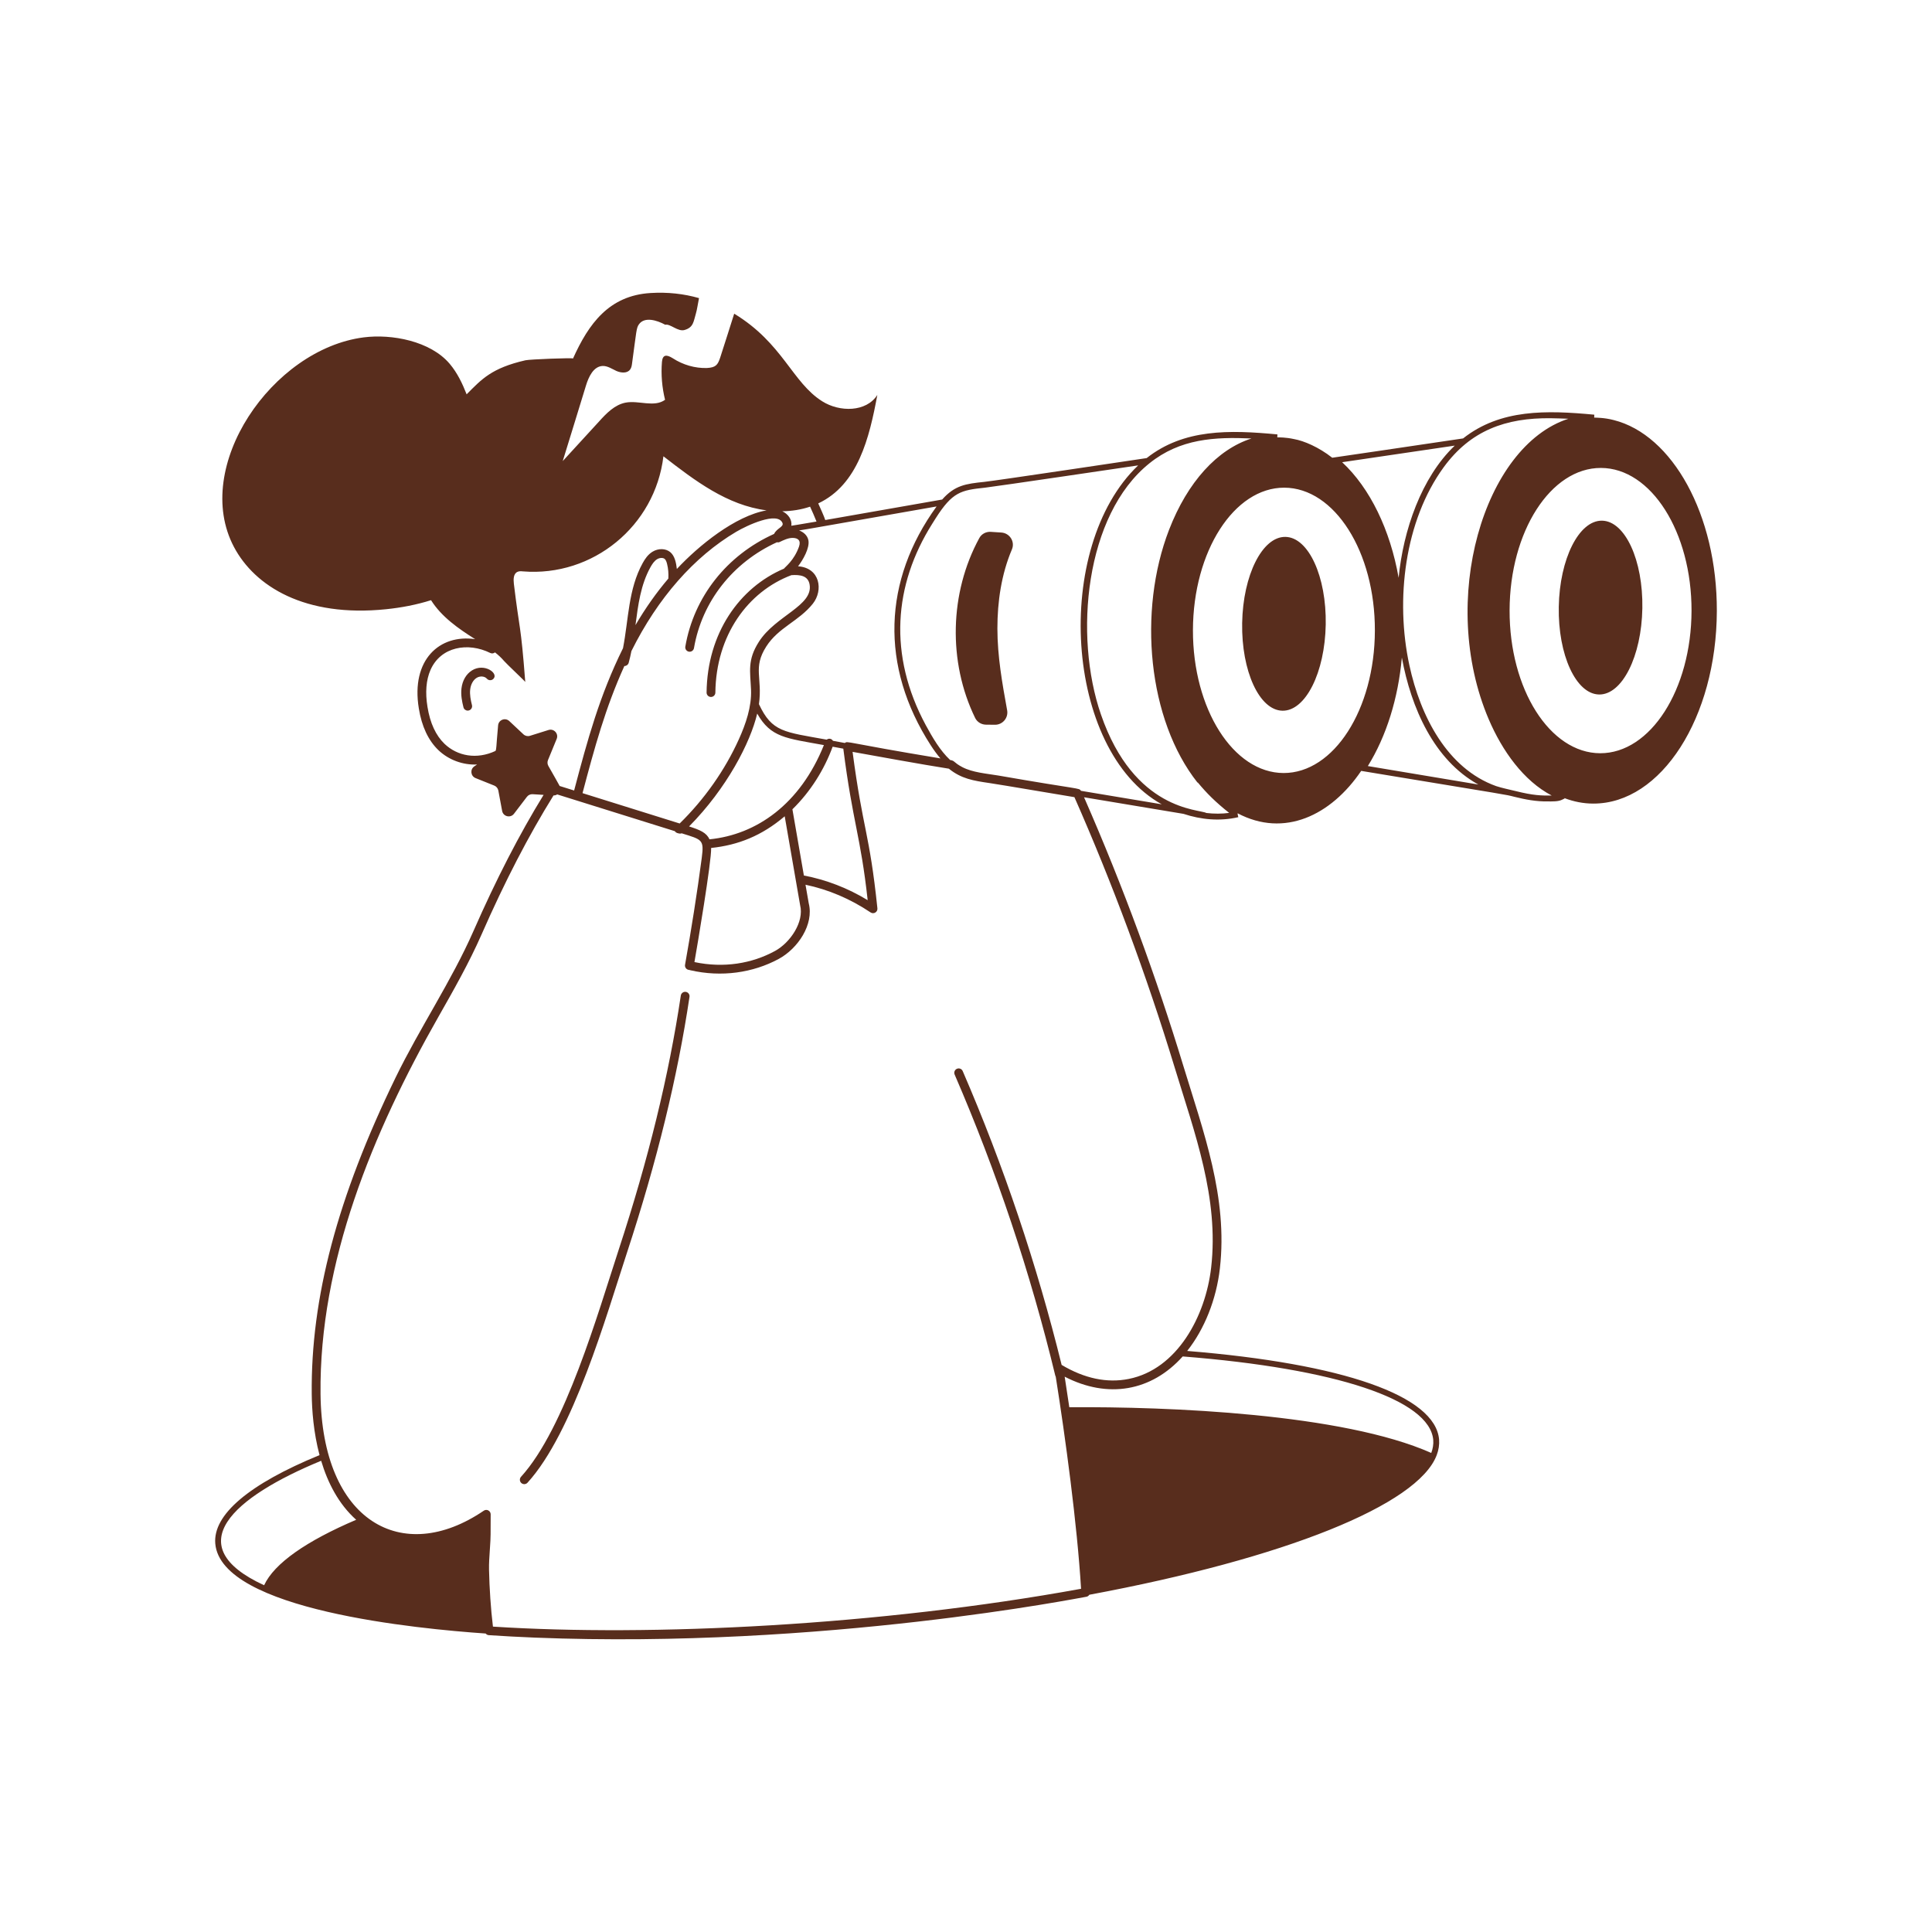 <svg xmlns="http://www.w3.org/2000/svg" enable-background="new 0 0 330 330" viewBox="0 0 330 330" width="330" height="330"><path fill="#582d1d" d="M36.771,263.661c0.984,11.373,34.723,14.565,46.186,15.357   c0.128,0.155,0.309,0.264,0.522,0.279c2.557,0.17,5.211,0.312,7.89,0.421   c49.331,1.965,93.527-6.9,94.203-6.981c0.213-0.038,0.382-0.169,0.491-0.34   c33.403-6.222,56.12-15.342,59.332-23.839c0.34-0.881,0.479-1.782,0.412-2.683   c-0.644-7.455-16.309-12.948-43.026-15.124c2.952-3.731,4.977-8.785,5.583-14.088   c1.389-12.145-2.794-23.293-6.268-34.693   c-4.539-14.92-10.182-30.387-16.933-45.791c2.561,0.427,1.341,0.226,16.983,2.833   c3.005,0.992,6.209,1.299,9.366,0.567c0-0,0.001-0,0.002-0.001   l-0.113-0.487l-0.005-0.174c7.958,4.194,15.932,0.388,21.106-7.244   c26.607,4.395,24.43,3.993,26.111,4.412c1.914,0.476,3.773,0.834,5.755,0.802   c0.77,0.001,1.755,0.036,2.383-0.261l0.502-0.237l-0.041-0.067   c1.586,0.603,3.232,0.936,4.933,0.936c11.6,0.03,21.054-14.71,21.104-32.91   c0.04-16.44-7.597-30.09-17.62-32.6c-1.617-0.427-3.055-0.405-3.331-0.42   l0.023-0.497c-8.154-0.77-16.042-0.986-22.415,4.055   c-11.702,1.743-17.863,2.641-22.352,3.297c-2.31-1.818-4.836-2.887-6.522-3.185   c-1.46-0.318-2.463-0.28-2.861-0.3l0.023-0.498   c-8.206-0.779-15.984-0.965-22.337,4.045c-1.699,0.255-25.757,3.858-27.735,4.062   c-3.2,0.33-5.039,0.589-7.193,3.016l-19.97,3.501   c-0.123-0.459-0.943-2.282-1.199-2.838c6.791-3.195,8.731-11.179,10.094-18.528   c-1.887,2.96-6.439,2.96-9.404,1.09c-5.155-3.234-6.701-9.9-15.044-14.97   c-0.779,2.5-1.597,5-2.396,7.51c-0.411,1.233-0.737,1.687-2.266,1.77   c-2.036,0.06-4.093-0.54-5.82-1.66c-1.067-0.674-1.743-0.652-1.857,0.6   c-0.18,2.18,0.01,4.38,0.529,6.49c-1.867,1.35-4.482,0.06-6.728,0.48   c-1.877,0.36-3.294,1.83-4.562,3.24c-2.076,2.26-4.133,4.5-6.189,6.75   c1.338-4.3,2.646-8.6,3.973-12.91c0.459-1.5,1.288-3.28,2.855-3.34   c0.838-0.02,1.597,0.51,2.356,0.86c0.789,0.34,1.837,0.43,2.326-0.25   c0.24-0.31,0.29-0.71,0.339-1.09c0.763-5.551,0.713-5.981,1.168-6.63   c0.948-1.34,3.055-0.72,4.492,0.07c0.848-0.21,2.156,1.22,3.284,0.9   c1.567-0.44,1.547-1.48,1.957-2.82c0.2-0.68,0.33-1.65,0.529-2.63   c-2.586-0.74-5.351-1.05-8.276-0.87c-7.098,0.43-10.572,5.25-13.247,11.19   c0.07-0.16-7.397,0.13-8.126,0.3c-5.786,1.326-7.481,3.231-10.044,5.815   c-0.718-1.837-1.586-3.663-2.883-5.202c-3.296-3.91-9.926-5.144-14.716-4.524   c-15.638,2.024-29.39,22.103-22.14,35.803   c3.554,6.715,12.12,12.057,25.977,10.63c2.595-0.267,5.195-0.757,7.684-1.546   c1.785,2.84,4.651,4.844,7.53,6.657c-6.057-0.885-10.985,3.501-9.619,11.826   c0.494,3.071,1.62,5.47,3.347,7.133c1.755,1.675,4.199,2.567,6.603,2.449   l-0.47,0.319c-0.757,0.513-0.633,1.664,0.215,2.004l3.191,1.278   c0.362,0.145,0.625,0.466,0.697,0.85l0.649,3.479   c0.181,0.971,1.425,1.268,2.024,0.484l2.209-2.894   c0.23-0.302,0.596-0.469,0.974-0.446l1.874,0.115   c-4.145,6.752-8.071,14.366-11.969,23.238c-3.73,8.501-9.197,16.594-13.308,25.043   c-9.949,20.482-14.501,37.666-14.325,54.076   c0.028,2.729,0.306,6.55,1.332,10.416   C42.512,253.499,36.353,258.727,36.771,263.661z M244.81,245.955   c0.055,0.737-0.061,1.482-0.341,2.219c-15.115-6.725-44.944-7.936-61.824-7.807   c-0.091-0.632-0.527-3.544-0.791-5.22c7.349,3.798,14.804,2.52,20.161-3.456   C228.229,233.758,244.216,239.08,244.81,245.955z M118.615,164.33   c0.451-2.541,2.931-17.2,2.853-19.492c4.613-0.482,8.648-2.081,12.566-5.411   c1.993,11.489,0.754,4.344,2.634,15.185c0.719,2.837-1.681,6.397-4.285,7.818   C128.443,164.588,123.622,165.39,118.615,164.33z M99.499,135.473   c2.042-7.729,3.913-14.585,7.148-21.713c0.005,0,0.009,0.002,0.014,0.002   c0.328,0,0.63-0.217,0.722-0.549c0.184-0.662,0.332-1.333,0.467-2.007   c4.511-9.064,10.694-16.107,17.898-20.372c1.875-1.108,7.018-3.505,7.893-1.534   c0.308,0.694-0.942,0.889-1.422,1.897c-8.061,3.627-13.699,10.741-15.161,19.246   c-0.07,0.408,0.204,0.796,0.612,0.866c0.408,0.069,0.796-0.203,0.866-0.612   c1.368-7.96,6.628-14.631,14.159-18.072c0.156,0.029,0.316,0.028,0.463-0.042   c0.678-0.327,1.447-0.697,2.188-0.706c0.006,0,0.013,0,0.019,0   c0.929,0,1.489,0.427,1.104,1.508c-0.85,2.375-2.356,3.436-2.559,3.741   c-7.639,3.239-13.114,11.076-13.221,21.161c-0.004,0.414,0.328,0.753,0.742,0.758   c0.002,0,0.005,0,0.008,0c0.411,0,0.746-0.331,0.75-0.742   c0.105-9.798,5.562-17.262,12.985-20.063c1.496-0.104,2.84,0.091,3.109,1.582   c0.657,3.64-5.818,5.334-8.657,9.792c-2.012,3.141-1.475,5.088-1.346,8.205   c0.119,2.884-0.889,5.821-2.081,8.46c-2.385,5.278-5.875,10.234-10.108,14.377   L99.499,135.473z M114.159,98.822c-2.038,2.393-3.918,5.054-5.617,7.956   c0.453-3.449,0.882-6.862,2.551-9.88c0.283-0.512,0.643-1.078,1.157-1.387   c0.431-0.259,0.991-0.281,1.273-0.051c0.225,0.183,0.338,0.542,0.42,0.87   C114.145,97.133,114.208,97.972,114.159,98.822z M129.335,121.885   c2.33,4.098,4.885,4.199,11.393,5.382   c-4.056,10.086-11.503,15.3-19.549,16.096c-0.49-1.128-1.615-1.608-3.478-2.202   C124.158,134.633,128.18,126.814,129.335,121.885z M135.35,138.233   c3.102-3.024,5.443-6.79,6.873-10.691l1.82,0.335   c1.624,12.718,2.948,14.85,4.163,25.879c-3.414-2.073-7.072-3.482-10.896-4.213   L135.35,138.233z M239.448,112.316c1.563,8.569,5.494,17.521,13.065,21.687   l-18.874-3.154C236.812,125.722,238.818,119.284,239.448,112.316z M273.453,79.928   c8.575,0.02,15.504,10.95,15.473,24.41   c-0.04,13.45-7.018,24.34-15.603,24.32   c-8.585-0.02-15.513-10.95-15.473-24.41   C257.88,90.798,264.868,79.898,273.453,79.928z M264.94,71.438   c1.012,0.017,1.992,0.046,2.95,0.089c-14.463,4.676-22.253,31.067-13.607,51.327   c2.302,5.393,5.963,10.533,10.767,13.031c-1.771,0.016-3.099,0.001-6.195-0.771   c-1.134-0.282-2.235-0.493-3.301-0.841c-8.361-2.986-12.953-11.967-14.822-20.646   c-2.423-11.189-0.824-24.669,5.881-33.845   C251.159,73.565,257.148,71.332,264.94,71.438z M248.484,76.113   c-5.722,5.465-8.804,14.485-9.587,22.578c-1.444-8.181-4.86-15.286-9.648-19.743   C231.928,78.558,243.658,76.829,248.484,76.113z M219.366,83.298   c8.585,0.03,15.513,10.95,15.473,24.41   c-0.03,13.46-7.018,24.35-15.593,24.33   c-8.585-0.02-15.513-10.95-15.483-24.41   C203.803,94.168,210.791,83.278,219.366,83.298z M213.76,74.896   c-5.833,1.87-10.914,7.413-14.078,15.602   c-5.372,13.918-3.619,32.468,4.866,43.181l0.037-0.029   c1.534,1.846,3.004,3.324,5.366,5.199c-1.269,0.171-2.578,0.167-3.899,0.014   c-1.184-0.675-12.325-0.336-18.007-16.834   c-4.65-13.454-2.714-34.078,8.284-42.891   C201.58,74.914,207.493,74.616,213.76,74.896z M168.226,83.301   c1.48-0.153,26.077-3.794,26.183-3.81c-14.653,13.972-12.59,48.686,4.026,57.889   c-0.717-0.12,0.036,0.004-13.792-2.302c-0.37-0.542,0.028-0.142-14.11-2.61   c-2.085-0.347-4.391-0.515-6.155-1.435c-1.554-0.816-1.233-1.09-2.09-1.222   c-1.713-1.605-2.998-3.815-4.165-5.962c-6.434-11.943-5.46-23.953,1.091-34.357   c0.246-0.393,0.44-0.703,0.608-0.967C162.673,84.052,164.106,83.727,168.226,83.301   z M158.992,127.321c0.48,0.743,1.066,1.559,1.638,2.219   c-16.557-2.741-15.8-3.021-16.324-2.631l-2.029-0.374   c-0.246-0.393-0.717-0.462-1.071-0.197c-7.304-1.326-9.336-1.277-11.571-6.063   c0.624-4.566-1.083-6.205,1.254-9.854c2.075-3.254,5.551-4.299,7.952-7.307   c1.813-2.283,1.246-6.131-2.528-6.387c0.825-1.056,2.025-3.132,1.767-4.452   c-0.172-0.832-0.829-1.39-1.586-1.675c1.52-0.222,2.751-0.473,23.483-4.095   C150.84,99.102,150.261,113.803,158.992,127.321z M139.465,89.085   c-3.87,0.681-3.199,0.517-4.297,0.716c0.152-1.072-0.584-2.03-1.547-2.474   c1.627-0.024,3.232-0.272,4.747-0.785C138.753,87.377,139.123,88.222,139.465,89.085z    M75.923,127.048c-1.485-1.431-2.462-3.546-2.904-6.292   c-0.407-2.478-0.236-4.6,0.506-6.308c1.753-4.017,6.424-4.792,10.211-2.918   c0.266,0.132,0.584,0.095,0.812-0.096c0.001-0,0.001-0.001,0.002-0.002   c0.542,0.429,1.061,0.892,1.545,1.466c0.379,0.45,3.614,3.49,3.624,3.59   c-0.781-10.21-0.965-8.594-1.947-16.78c-0.09-0.76-0.08-1.72,0.619-2.03   c0.289-0.14,0.619-0.11,0.938-0.08c11.918,0.963,22.563-7.732,23.989-19.66   c5.377,4.162,10.867,8.365,17.624,9.236c-5.359,0.931-11.632,6.041-15.329,10.01   c-0.121-1.041-0.351-2.244-1.143-2.889c-0.78-0.633-2.011-0.661-2.993-0.07   c-0.818,0.492-1.316,1.26-1.696,1.946c-2.473,4.471-2.399,9.567-3.364,14.542   c-3.999,8.091-6.044,15.578-8.351,24.311l-2.469-0.771   c-0.112-0.24-1.232-2.187-1.932-3.427c-0.173-0.305-0.197-0.673-0.064-0.998   l1.484-3.617c0.367-0.894-0.473-1.811-1.393-1.522l-3.169,0.993   c-0.391,0.123-0.819,0.025-1.118-0.256l-2.411-2.26   c-0.695-0.651-1.834-0.212-1.913,0.738c-0.365,4.008-0.259,3.983-0.452,4.364   C81.432,129.766,78.131,129.155,75.923,127.048z M74.865,173.715   c2.59-4.558,5.268-9.271,7.39-14.105c4.002-9.108,8.028-16.883,12.292-23.744   c0.236,0.005,0.448-0.06,0.627-0.173l20.097,6.278   c0.221,0.355,0.581,0.345,0.714,0.396c0.142,0.036,0.302,0.028,0.453-0.031   c3.516,1.098,3.834,1.052,3.427,4.195c-0.775,5.919-1.839,12.58-2.854,18.255   c-0.07,0.389,0.175,0.766,0.559,0.86c0.097,0.024,0.195,0.036,0.292,0.058   c0.014,0.004,0.024,0.014,0.038,0.017c5.339,1.23,10.712,0.443,15.087-1.916   c3.321-1.789,6.062-5.927,5.152-9.507c-0.043-0.244-0.579-3.326-0.554-3.18   c3.925,0.826,7.66,2.415,11.118,4.732c0.527,0.354,1.23-0.069,1.164-0.701   c-1.377-13.136-2.459-13.226-4.241-26.726c3.158,0.573,12.191,2.214,16.447,2.875   c2.119,1.714,4.151,2.048,6.949,2.456c1.677,0.245,1.262,0.201,14.497,2.406   c6.436,14.599,12.292,30.298,17.145,46.246   c3.39,11.13,7.569,22.225,6.212,34.086c-0.957,8.368-5.822,17.396-14.082,19.04   c-3.7,0.741-7.555-0.068-11.459-2.395   c-4.226-17.128-9.9-34.007-16.898-50.19c-0.164-0.38-0.604-0.556-0.986-0.391   c-0.38,0.165-0.555,0.606-0.391,0.986c7.167,16.572,12.951,33.875,17.192,51.429   c0.016,0.066,0.047,0.124,0.078,0.181c1.631,10.301,3.655,25.146,4.323,36.225   c-34.409,6.275-73.467,8.203-100.455,6.461c-0.373-3.069-0.601-6.578-0.668-9.706   c-0.021-1.119,0.057-2.235,0.132-3.316c0.201-2.861,0.113-2.413,0.148-6.153   c0.005-0.605-0.674-0.968-1.172-0.627c-13.948,9.489-27.662,1.828-27.888-19.927   C54.508,215.611,63.655,193.44,74.865,173.715z M54.856,249.511   c1.108,3.709,2.952,7.371,5.982,10.079c-8.461,3.61-13.994,7.429-15.725,11.182   C30.419,264.015,39.842,255.699,54.856,249.511z" class="color000000 svgShape"/><path fill="#582d1d" d="M83.165 115.925c.271.312.743.347 1.058.077 1.087-.941-1.472-2.836-3.62-1.483-.973.613-1.622 1.728-1.779 3.06-.133 1.123.083 2.216.337 3.23.085.341.391.568.727.568.489 0 .846-.46.728-.932-.219-.875-.408-1.807-.303-2.689.103-.867.51-1.602 1.09-1.967C81.979 115.424 82.787 115.487 83.165 115.925zM168.414 123.778l1.531.015c1.315.013 2.317-1.178 2.082-2.475-.842-4.647-1.662-9.211-1.664-13.968-.002-4.608.688-9.29 2.481-13.51.559-1.316-.379-2.787-1.804-2.879l-1.804-.117c-.799-.052-1.573.348-1.957 1.051-5.102 9.335-5.379 21.178-.715 30.742C166.907 123.337 167.633 123.77 168.414 123.778zM90.104 253.257c7.789-8.56 13.425-28.427 16.997-39.317 5.123-15.624 8.613-29.908 10.671-43.668.062-.41-.221-.792-.631-.853-.408-.064-.792.221-.853.631-2.045 13.676-5.517 27.88-10.613 43.422-3.512 10.712-9.136 30.483-16.681 38.775-.279.307-.256.781.05 1.06C89.352 253.587 89.826 253.562 90.104 253.257zM219.053 121.395c3.942.068 7.251-6.523 7.392-14.722s-2.941-14.9-6.883-14.968c-3.942-.068-7.251 6.523-7.392 14.722C212.029 114.626 215.111 121.328 219.053 121.395z" class="color000000 svgShape"/><ellipse cx="273.388" cy="103.78" fill="#582d1d" class="color000000 svgShape" rx="14.847" ry="7.139" transform="rotate(-89.019 273.388 103.78)"/></svg>